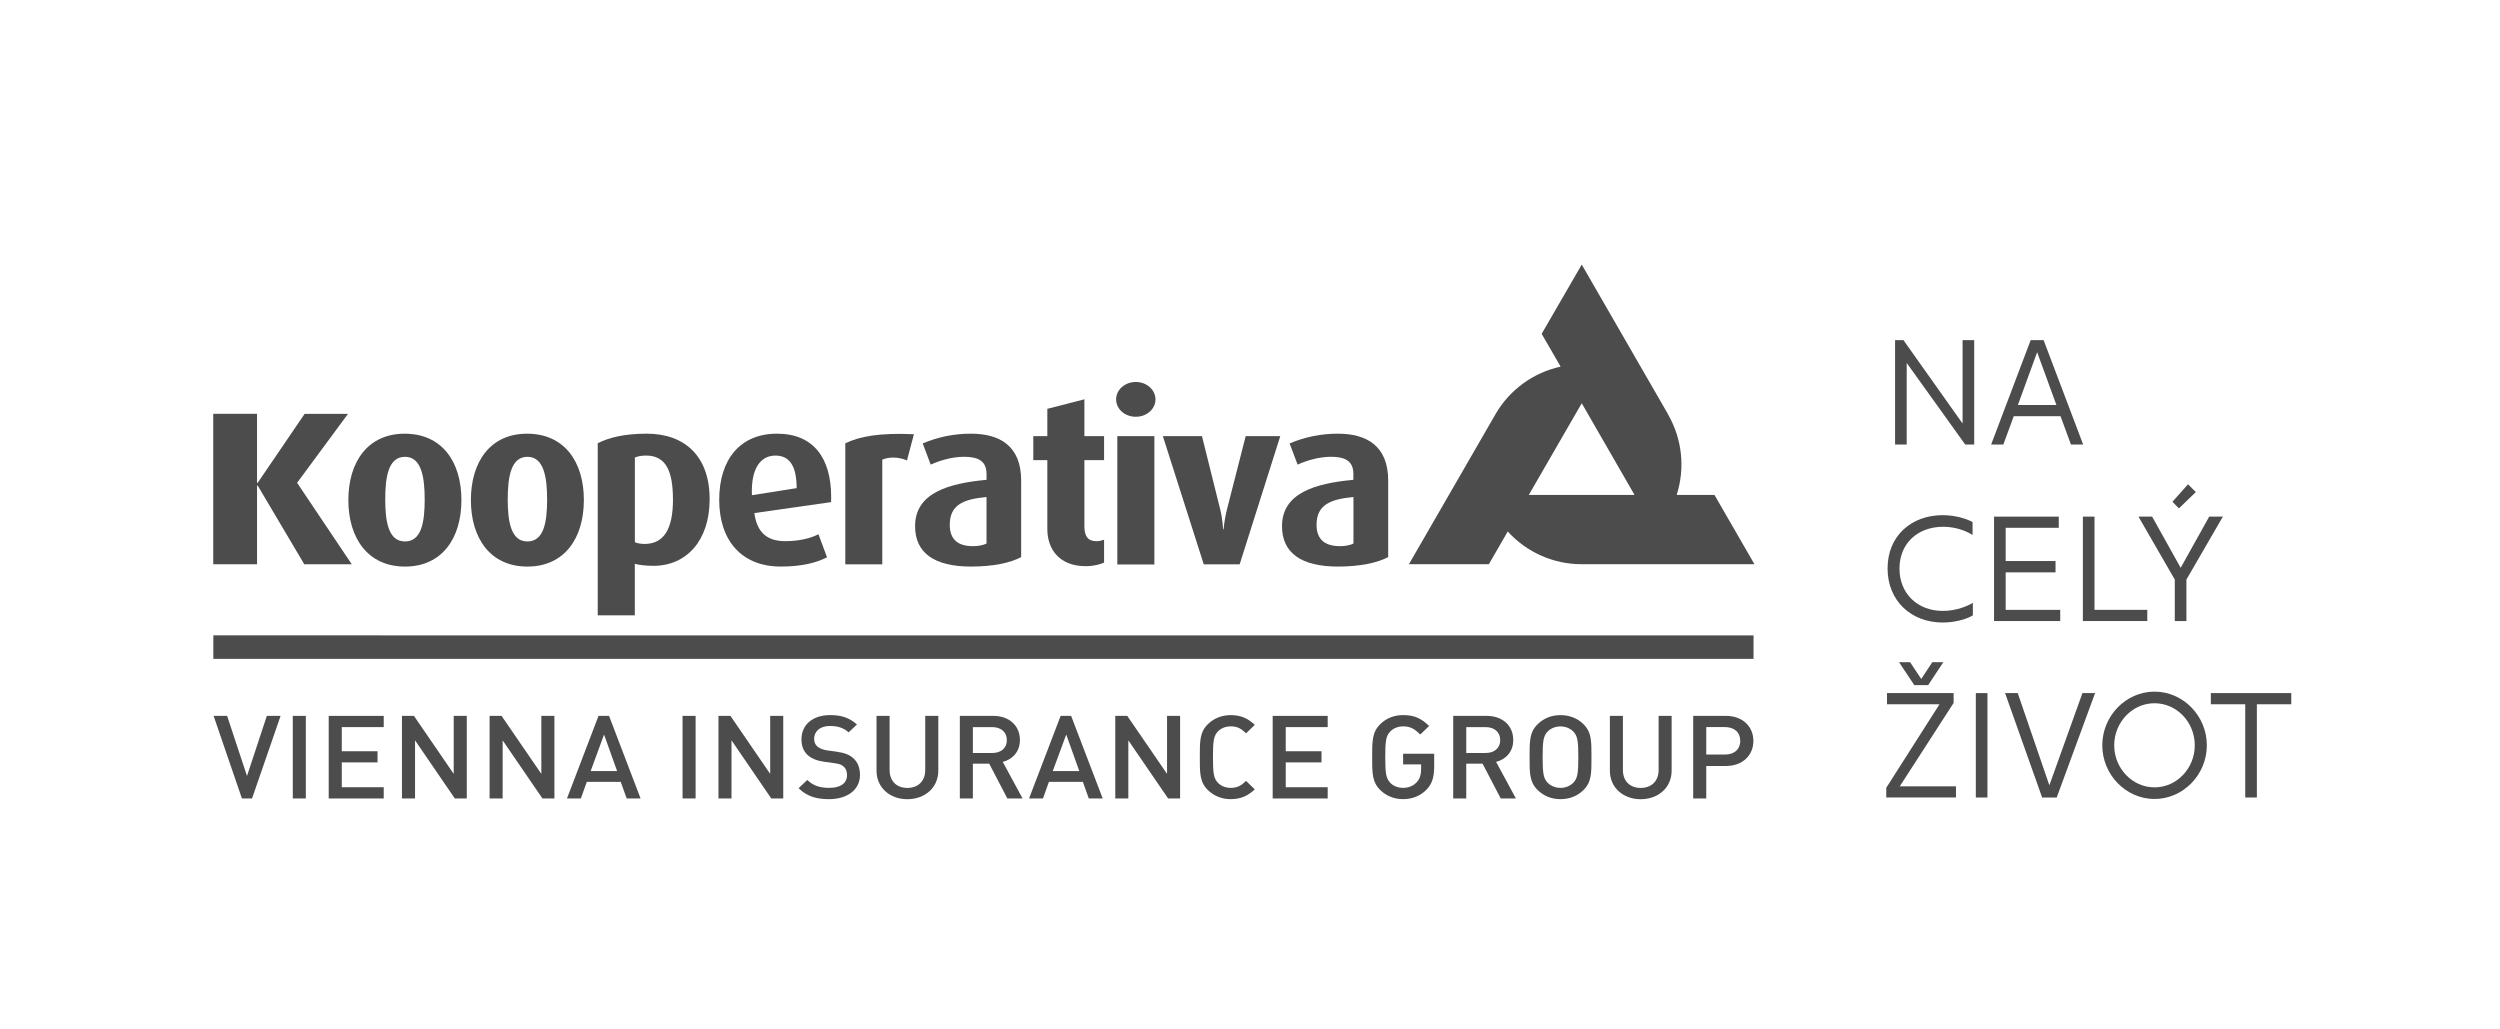 <?xml version="1.0" encoding="UTF-8"?><svg id="Layer_1" xmlns="http://www.w3.org/2000/svg" viewBox="0 0 153.33 63.1"><defs><style>.cls-1{opacity:.7;}</style></defs><g class="cls-1"><path d="m100.249,30.355h-6.485l3.248-5.623,3.237,5.623Zm-4.533-7.869c-1.688.369-3.143,1.433-4.004,2.932l-.006.013-5.294,9.173h4.903l1.158-2.008c1.16,1.281,2.809,2.011,4.538,2.008h10.593l-2.453-4.25h-2.317c.528-1.647.335-3.439-.529-4.937l-.005-.018-5.288-9.171-2.459,4.247,1.162,2.01Z"/><path d="m28.3,30.669c0,2.347-1.191,4.08-3.461,4.08s-3.474-1.734-3.474-4.08,1.201-4.07,3.453-4.07c2.291,0,3.482,1.724,3.482,4.07m-2.253-.029c0-1.399-.206-2.623-1.209-2.623-1.018,0-1.211,1.224-1.211,2.623,0,1.412.217,2.568,1.211,2.568,1.003,0,1.209-1.156,1.209-2.568"/><path d="m35.809,30.669c0,2.347-1.194,4.08-3.464,4.08s-3.464-1.734-3.464-4.08,1.191-4.07,3.443-4.07c2.292,0,3.486,1.724,3.486,4.07m-2.254-.029c0-1.399-.208-2.623-1.211-2.623s-1.205,1.224-1.205,2.623c0,1.412.222,2.568,1.205,2.568,1.002,0,1.211-1.156,1.211-2.568"/><path d="m43.524,30.622c0,2.524-1.414,4.082-3.449,4.082-.48,0-.907-.055-1.14-.125v3.161h-2.275v-10.557c.672-.337,1.606-.585,3.003-.585,2.341,0,3.861,1.387,3.861,4.024m-2.25.028c0-1.762-.433-2.709-1.645-2.709-.299,0-.504.045-.691.118v5.198c.151.062.354.104.597.104,1.202,0,1.739-.949,1.739-2.71"/><path d="m50.977,30.48c0,.1-.005.217-.005.316l-4.705.671c.156,1.154.74,1.723,1.893,1.723.917,0,1.617-.202,2.038-.426l.525,1.415c-.629.324-1.502.569-2.832.569-2.401,0-3.78-1.587-3.78-4.096,0-2.464,1.277-4.054,3.54-4.054s3.326,1.517,3.326,3.882m-2.117-.542c0-1.387-.452-1.997-1.302-1.997-.919,0-1.508.8-1.441,2.431l2.743-.434"/><path d="m56.052,26.633c-2.112-.099-3.335.133-4.208.555v7.425h2.268v-6.419c.381-.173.962-.19,1.515.044l.425-1.606"/><path d="m62.63,34.169c-.652.348-1.715.58-3.07.58-2.271,0-3.436-.846-3.436-2.478,0-2.026,2.023-2.624,4.382-2.843v-.365c0-.817-.554-1.047-1.382-1.047-.756,0-1.528.245-2.041.48l-.493-1.3c.934-.397,1.939-.6,2.954-.598,1.772,0,3.086.747,3.086,2.874v4.697Zm-2.124-3.686c-1.374.13-2.255.449-2.255,1.703,0,.917.519,1.311,1.42,1.311.334,0,.629-.06.834-.161v-2.853Z"/><path d="m67.715,34.505v-1.4c-.193.058-.29.087-.483.087-.516,0-.724-.324-.724-.919v-4.054h1.207v-1.472h-1.207v-2.258l-2.273.585v1.673h-.861v1.472h.861v4.232c0,1.209.715,2.274,2.356,2.274.529,0,.931-.133,1.124-.219"/><path d="m68.527,26.748h2.273v7.87h-2.273v-7.87Zm2.341-2.254c0,.596-.54,1.067-1.207,1.067-.672,0-1.207-.471-1.207-1.067,0-.587.535-1.067,1.207-1.067.667,0,1.206.481,1.206,1.067h0Z"/><path d="m78.522,26.748h-2.121l-1.155,4.521c-.096.392-.163.791-.201,1.193h-.031s-.023-.582-.169-1.193l-1.126-4.521h-2.399l2.508,7.863h2.203l2.491-7.863"/><path d="m85.139,34.169c-.659.348-1.723.58-3.073.58-2.271,0-3.438-.846-3.438-2.478,0-2.026,2.021-2.624,4.377-2.843v-.365c0-.817-.551-1.047-1.374-1.047-.761,0-1.535.245-2.046.48l-.491-1.3c.936-.397,1.942-.601,2.959-.598,1.765,0,3.087.747,3.087,2.874v4.697Zm-2.129-3.686c-1.367.13-2.263.449-2.263,1.703,0,.917.531,1.311,1.44,1.311.332,0,.627-.06.823-.161v-2.853Z"/><path d="m21.574,34.607l-3.352-4.996,3.12-4.227h-2.66l-2.878,4.227h-.04v-4.23h-2.686v9.226h2.687v-4.824h.04l2.856,4.824h2.913Z"/><path d="m13.084,40.411h94.464v-1.441l-94.464-.002v1.442Z"/><path d="m15.459,48.971h-.622l-1.736-5.065h.829l1.219,3.686,1.217-3.686h.843l-1.75,5.065Z"/><path d="m17.957,48.971h.8v-5.065h-.8v5.065Z"/><path d="m20.16,48.971v-5.065h3.375v.689h-2.573v1.48h2.193v.684h-2.193v1.523h2.573v.69h-3.375Z"/><path d="m27.894,48.971l-2.439-3.564v3.564h-.802v-5.065h.735l2.439,3.558v-3.558h.802v5.065h-.735Z"/><path d="m33.269,48.971l-2.441-3.564v3.564h-.8v-5.065h.734l2.439,3.558v-3.558h.802v5.065h-.734Z"/><path d="m38.436,48.971l-.365-1.017h-2.082l-.363,1.017h-.852l1.934-5.065h.646l1.934,5.065h-.852Zm-1.388-3.92l-.822,2.241h1.623l-.801-2.241Z"/><path d="m41.862,48.971h.801v-5.065h-.801v5.065Z"/><path d="m47.303,48.971l-2.438-3.564v3.564h-.8v-5.065h.734l2.438,3.558v-3.558h.801v5.065h-.735Z"/><path d="m50.846,49.014c-.795,0-1.365-.18-1.867-.672l.533-.505c.385.372.807.484,1.348.484.692,0,1.09-.285,1.09-.776,0-.221-.064-.407-.206-.527-.134-.123-.268-.172-.579-.213l-.623-.085c-.431-.058-.772-.199-1.002-.407-.258-.234-.385-.554-.385-.967,0-.882.668-1.488,1.765-1.488.697,0,1.186.171,1.639.577l-.512.483c-.326-.298-.704-.392-1.149-.392-.623,0-.965.342-.965.792,0,.185.059.348.2.47.133.112.349.199.594.234l.601.084c.49.072.763.187.986.378.288.242.43.606.43,1.042,0,.931-.795,1.488-1.899,1.488"/><path d="m55.65,49.017c-1.075,0-1.891-.708-1.891-1.752v-3.359h.802v3.323c0,.676.428,1.096,1.089,1.096s1.096-.419,1.096-1.096v-3.323h.802v3.359c0,1.044-.824,1.752-1.898,1.752"/><path d="m61.782,48.971l-1.111-2.133h-1.003v2.134h-.799v-5.066h2.047c1,0,1.638.617,1.638,1.48,0,.724-.46,1.188-1.052,1.344l1.215,2.242h-.934Zm-2.114-4.376v1.587h1.187c.532,0,.897-.291.897-.789s-.365-.798-.897-.798h-1.187Z"/><path d="m66.778,48.971l-.364-1.017h-2.083l-.363,1.017h-.854l1.937-5.065h.643l1.937,5.065h-.852Zm-1.384-3.92l-.826,2.241h1.629l-.803-2.241Z"/><path d="m71.642,48.971l-2.439-3.564v3.564h-.801v-5.065h.734l2.441,3.558v-3.558h.801v5.065h-.735Z"/><path d="m75.483,49.014c-.548,0-1.023-.196-1.386-.543-.52-.498-.51-1.061-.51-2.036s-.01-1.537.51-2.036c.363-.346.838-.54,1.386-.54.662,0,1.082.228,1.476.597l-.535.519c-.274-.262-.503-.426-.942-.426-.311,0-.592.114-.779.305-.258.273-.31.562-.31,1.58s.052,1.31.31,1.581c.186.193.468.306.779.306.439,0,.669-.164.942-.427l.534.519c-.394.369-.814.6-1.476.6"/><path d="m78.056,48.971v-5.065h3.374v.689h-2.573v1.48h2.194v.684h-2.194v1.523h2.573v.69h-3.374Z"/><path d="m87.494,48.428c-.371.377-.86.585-1.439.585-.548,0-1.023-.196-1.386-.543-.519-.498-.512-1.061-.512-2.036s-.007-1.537.512-2.036c.363-.346.823-.54,1.386-.54.72,0,1.121.213,1.595.668l-.541.521c-.334-.32-.578-.498-1.054-.498-.311,0-.6.121-.784.311-.261.271-.311.555-.311,1.574s.051,1.309.311,1.58c.185.194.473.306.784.306.349,0,.639-.126.845-.356.193-.206.26-.489.26-.806v-.276h-1.105v-.653h1.906v.76c0,.656-.119,1.08-.467,1.438"/><path d="m92.042,48.971l-1.113-2.133h-1.001v2.134h-.8v-5.066h2.044c1.002,0,1.639.617,1.639,1.48,0,.724-.459,1.188-1.052,1.344l1.215,2.242h-.933Zm-2.114-4.376v1.587h1.186c.533,0,.897-.291.897-.789s-.363-.798-.897-.798h-1.186Z"/><path d="m97.102,48.471c-.362.348-.83.543-1.392.543s-1.023-.196-1.386-.543c-.521-.498-.512-1.061-.512-2.035s-.009-1.538.512-2.036c.363-.346.824-.54,1.386-.54s1.03.194,1.392.54c.52.499.506,1.061.506,2.036s.014,1.538-.506,2.035m-.611-3.608c-.186-.19-.474-.311-.784-.311-.311,0-.599.121-.784.311-.258.271-.31.555-.31,1.573s.052,1.301.31,1.573c.186.192.473.313.785.313.31,0,.598-.121.784-.313.258-.272.31-.555.31-1.573s-.052-1.302-.31-1.573"/><path d="m100.627,49.017c-1.074,0-1.89-.708-1.89-1.752v-3.359h.8v3.323c0,.676.43,1.096,1.09,1.096s1.099-.419,1.099-1.096v-3.323h.799v3.359c0,1.044-.822,1.752-1.897,1.752"/><path d="m105.848,46.98h-1.2v1.99h-.801v-5.065h2.001c1.031,0,1.691.655,1.691,1.534,0,.886-.66,1.541-1.691,1.541m-.048-2.386h-1.152v1.683h1.152c.556,0,.933-.306.933-.841,0-.531-.377-.842-.933-.842"/><path d="m116.229,20.862h.514l3.626,5.114v-5.114h.713v6.404h-.55l-3.59-5.006v5.006h-.713v-6.404Z"/><path d="m126.376,25.525h-2.868l-.64,1.741h-.749l2.426-6.404h.794l2.426,6.404h-.749l-.64-1.741Zm-.253-.686l-1.181-3.238-1.181,3.238h2.363Z"/><path d="m115.769,34.86c0-2.02,1.488-3.265,3.382-3.265.848,0,1.542.262,1.831.424v.794c-.334-.216-.983-.505-1.804-.505-1.551,0-2.679,1.01-2.679,2.562,0,1.542,1.11,2.598,2.661,2.598.839,0,1.533-.307,1.84-.496v.767c-.244.162-.956.442-1.849.442-1.912,0-3.382-1.308-3.382-3.319Z"/><path d="m126.358,37.404v.686h-4.059v-6.404h3.969v.685h-3.256v2.038h3.058v.695h-3.058v2.3h3.346Z"/><path d="m127.747,31.685h.713v5.718h3.238v.686h-3.951v-6.404Z"/><path d="m133.384,35.546l-2.228-3.86h.839l1.75,3.139,1.75-3.139h.839l-2.237,3.86v2.544h-.713v-2.544Zm-.144-4.771l.956-1.073.478.478-1.037,1.001-.397-.406Z"/><path d="m115.688,48.317l3.265-5.123h-3.22v-.686h4.086v.604l-3.301,5.114h3.445v.685h-4.275v-.595Zm1.461-7.703l.685,1.028.677-1.028h.676l-.929,1.407h-.848l-.938-1.407h.676Z"/><path d="m121.181,42.509h.713v6.404h-.713v-6.404Z"/><path d="m122.976,42.509h.776l1.939,5.655,2.029-5.655h.776l-2.354,6.404h-.893l-2.273-6.404Z"/><path d="m128.937,45.711c0-1.795,1.443-3.292,3.202-3.292,1.768,0,3.211,1.497,3.211,3.292s-1.443,3.292-3.211,3.292c-1.759,0-3.202-1.497-3.202-3.292Zm5.673,0c0-1.407-1.091-2.58-2.471-2.58-1.362,0-2.471,1.172-2.471,2.58s1.11,2.58,2.471,2.58c1.371,0,2.471-1.172,2.471-2.58Z"/><path d="m137.705,43.194h-2.11v-.686h4.933v.686h-2.11v5.718h-.713v-5.718Z"/></g></svg>